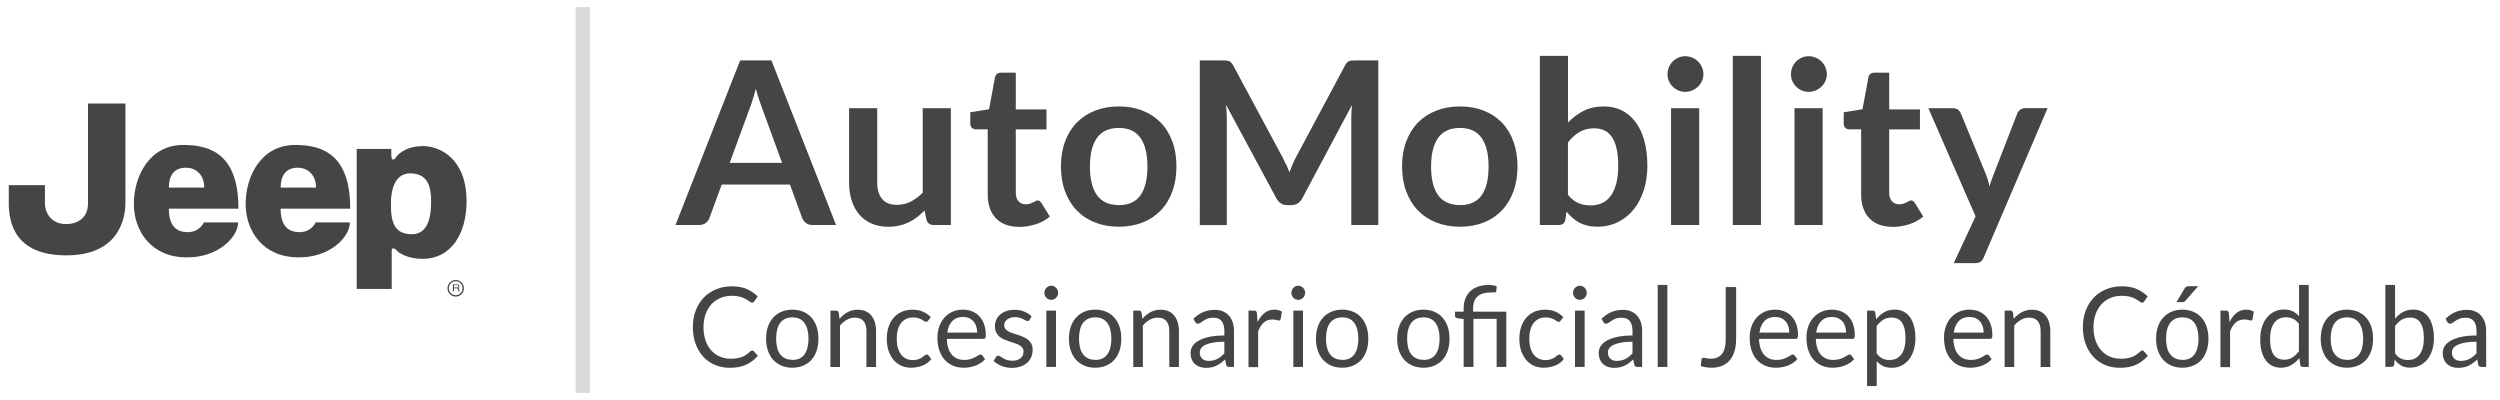 <?xml version="1.0" encoding="UTF-8"?>
<svg id="Capa_1" data-name="Capa 1" xmlns="http://www.w3.org/2000/svg" viewBox="0 0 350 56">
  <defs>
    <style>
      .cls-1 {
        fill: #d9d9d9;
      }

      .cls-2, .cls-3 {
        fill: #454545;
      }

      .cls-3 {
        fill-rule: evenodd;
      }
    </style>
  </defs>
  <rect class="cls-1" x="80.59" y="1" width="2" height="54"/>
  <g>
    <path class="cls-2" d="M117.06,31.5h-3.31c-.37,0-.68-.09-.92-.28-.24-.19-.41-.42-.52-.69l-1.72-4.7h-9.55l-1.72,4.7c-.08,.24-.25,.47-.5,.67-.25,.2-.56,.3-.92,.3h-3.33l9.05-23.04h4.38l9.05,23.04Zm-14.92-8.7h7.35l-2.8-7.67c-.13-.34-.27-.74-.42-1.2s-.31-.96-.45-1.51c-.15,.54-.29,1.05-.44,1.51-.14,.47-.28,.88-.42,1.23l-2.8,7.63Z"/>
    <path class="cls-2" d="M122.81,15.15v10.39c0,1,.23,1.77,.69,2.32,.46,.55,1.16,.82,2.08,.82,.68,0,1.32-.15,1.91-.45,.59-.3,1.16-.72,1.69-1.25V15.15h3.94V31.5h-2.41c-.51,0-.84-.24-1-.72l-.27-1.31c-.34,.34-.69,.65-1.05,.93-.36,.28-.75,.52-1.16,.72-.41,.2-.85,.35-1.32,.46-.47,.11-.98,.17-1.52,.17-.89,0-1.68-.15-2.37-.45-.69-.3-1.26-.73-1.73-1.28-.47-.55-.82-1.21-1.06-1.97-.24-.76-.36-1.6-.36-2.51V15.15h3.94Z"/>
    <path class="cls-2" d="M142.7,31.76c-1.41,0-2.5-.4-3.27-1.2-.77-.8-1.15-1.91-1.15-3.32v-9.13h-1.66c-.21,0-.4-.07-.55-.21-.15-.14-.23-.34-.23-.62v-1.56l2.63-.43,.83-4.46c.04-.21,.14-.38,.29-.49,.15-.12,.35-.17,.58-.17h2.04v5.15h4.3v2.8h-4.3v8.86c0,.51,.13,.91,.38,1.19,.25,.29,.59,.43,1.02,.43,.24,0,.45-.03,.61-.09,.16-.06,.31-.12,.43-.18,.12-.06,.23-.12,.33-.18s.19-.09,.29-.09c.12,0,.21,.03,.29,.09,.07,.06,.15,.15,.24,.26l1.18,1.91c-.57,.48-1.23,.84-1.98,1.08-.74,.24-1.51,.37-2.31,.37Z"/>
    <path class="cls-2" d="M156.64,14.9c1.22,0,2.33,.2,3.32,.59,.99,.39,1.84,.95,2.54,1.67,.7,.72,1.24,1.6,1.63,2.65s.57,2.21,.57,3.49-.19,2.46-.57,3.5c-.38,1.04-.92,1.93-1.63,2.66-.7,.73-1.55,1.3-2.54,1.69-.99,.39-2.1,.59-3.32,.59s-2.33-.2-3.33-.59-1.85-.96-2.56-1.69c-.71-.73-1.25-1.62-1.64-2.66-.39-1.04-.58-2.21-.58-3.5s.19-2.45,.58-3.49c.39-1.04,.93-1.92,1.64-2.65,.71-.72,1.56-1.28,2.56-1.67,1-.39,2.11-.59,3.33-.59Zm0,13.82c1.36,0,2.37-.46,3.02-1.37,.65-.91,.98-2.25,.98-4.02s-.33-3.11-.98-4.03-1.66-1.39-3.02-1.39-2.4,.46-3.06,1.39-.99,2.27-.99,4.02,.33,3.09,.99,4.01,1.68,1.38,3.06,1.38Z"/>
    <path class="cls-2" d="M180.07,23c.15,.37,.31,.74,.45,1.11,.15-.38,.3-.76,.46-1.13,.16-.37,.33-.73,.51-1.07l6.82-12.76c.08-.16,.17-.29,.26-.38s.19-.16,.3-.21c.11-.04,.24-.07,.37-.08,.14-.01,.3-.02,.49-.02h3.23V31.5h-3.78v-14.88c0-.28,0-.58,.02-.91,.02-.33,.04-.66,.07-1l-6.96,13.07c-.16,.3-.37,.53-.62,.69-.25,.16-.55,.25-.89,.25h-.59c-.34,0-.64-.08-.89-.25-.25-.17-.46-.4-.62-.69l-7.06-13.11c.04,.35,.07,.69,.09,1.03s.02,.65,.02,.93v14.88h-3.78V8.46h3.23c.19,0,.36,0,.49,.02,.14,0,.26,.04,.37,.08,.11,.04,.22,.11,.31,.21,.1,.1,.19,.22,.27,.38l6.88,12.8c.18,.34,.35,.69,.5,1.06Z"/>
    <path class="cls-2" d="M204.4,14.9c1.22,0,2.33,.2,3.32,.59,.99,.39,1.84,.95,2.54,1.67,.7,.72,1.24,1.6,1.62,2.65s.57,2.21,.57,3.49-.19,2.46-.57,3.5c-.38,1.04-.92,1.93-1.62,2.66-.7,.73-1.55,1.3-2.54,1.69s-2.1,.59-3.32,.59-2.33-.2-3.33-.59c-1-.39-1.85-.96-2.56-1.69-.71-.73-1.25-1.62-1.64-2.66-.39-1.04-.58-2.21-.58-3.5s.19-2.45,.58-3.49,.93-1.92,1.64-2.65c.71-.72,1.56-1.28,2.56-1.67,1-.39,2.11-.59,3.33-.59Zm0,13.82c1.36,0,2.37-.46,3.02-1.37,.65-.91,.98-2.25,.98-4.02s-.33-3.11-.98-4.03-1.66-1.39-3.02-1.39-2.4,.46-3.06,1.39c-.66,.93-.99,2.27-.99,4.02s.33,3.09,.99,4.01c.66,.92,1.68,1.38,3.06,1.38Z"/>
    <path class="cls-2" d="M215.58,31.5V7.82h3.94v9.34c.65-.69,1.38-1.24,2.2-1.65s1.77-.61,2.87-.61c.89,0,1.71,.18,2.45,.55,.74,.37,1.38,.9,1.91,1.6,.54,.7,.95,1.57,1.24,2.6,.29,1.03,.44,2.21,.44,3.55,0,1.22-.16,2.35-.49,3.39-.33,1.04-.8,1.94-1.41,2.71-.61,.76-1.35,1.36-2.21,1.79-.87,.43-1.83,.65-2.91,.65-.5,0-.96-.05-1.37-.15-.41-.1-.79-.24-1.13-.42-.34-.18-.66-.4-.95-.66-.29-.26-.57-.55-.84-.87l-.17,1.1c-.06,.28-.17,.47-.33,.59-.15,.12-.36,.17-.63,.17h-2.6Zm7.65-13.54c-.82,0-1.52,.17-2.1,.52-.58,.34-1.12,.83-1.62,1.46v7.33c.45,.55,.93,.94,1.46,1.16,.53,.22,1.1,.33,1.71,.33s1.13-.11,1.61-.33c.48-.22,.88-.56,1.22-1.02,.33-.46,.59-1.03,.77-1.73,.18-.7,.27-1.52,.27-2.46s-.08-1.77-.23-2.43c-.15-.66-.38-1.2-.66-1.62-.29-.41-.63-.72-1.04-.91s-.87-.29-1.39-.29Z"/>
    <path class="cls-2" d="M238.48,10.39c0,.34-.07,.66-.21,.96-.14,.3-.32,.56-.55,.78-.23,.22-.5,.4-.8,.53-.31,.13-.64,.2-.99,.2s-.66-.07-.96-.2-.57-.31-.79-.53-.4-.48-.53-.78c-.13-.3-.2-.62-.2-.96s.07-.68,.2-.99c.13-.31,.31-.57,.53-.8,.22-.22,.49-.4,.79-.53,.3-.13,.62-.2,.96-.2s.68,.07,.99,.2c.31,.13,.58,.31,.8,.53,.23,.22,.41,.49,.55,.8,.14,.31,.21,.64,.21,.99Zm-.59,4.76V31.5h-3.94V15.15h3.94Z"/>
    <path class="cls-2" d="M246.53,7.82V31.5h-3.94V7.82h3.94Z"/>
    <path class="cls-2" d="M255.76,10.39c0,.34-.07,.66-.21,.96-.14,.3-.32,.56-.55,.78-.23,.22-.5,.4-.8,.53-.31,.13-.64,.2-.99,.2s-.66-.07-.96-.2-.57-.31-.79-.53-.4-.48-.53-.78c-.13-.3-.2-.62-.2-.96s.07-.68,.2-.99c.13-.31,.31-.57,.53-.8,.22-.22,.49-.4,.79-.53,.3-.13,.62-.2,.96-.2s.68,.07,.99,.2c.31,.13,.58,.31,.8,.53,.23,.22,.41,.49,.55,.8,.14,.31,.21,.64,.21,.99Zm-.59,4.76V31.5h-3.94V15.15h3.94Z"/>
    <path class="cls-2" d="M264.98,31.76c-1.41,0-2.5-.4-3.27-1.2-.76-.8-1.15-1.91-1.15-3.32v-9.13h-1.66c-.21,0-.4-.07-.55-.21-.15-.14-.23-.34-.23-.62v-1.56l2.63-.43,.83-4.46c.04-.21,.14-.38,.29-.49,.15-.12,.35-.17,.58-.17h2.04v5.15h4.3v2.8h-4.3v8.86c0,.51,.13,.91,.38,1.19,.25,.29,.59,.43,1.02,.43,.24,0,.45-.03,.61-.09,.17-.06,.31-.12,.43-.18,.12-.06,.23-.12,.33-.18,.1-.06,.19-.09,.29-.09,.12,0,.21,.03,.29,.09s.15,.15,.24,.26l1.18,1.91c-.57,.48-1.23,.84-1.98,1.08-.74,.24-1.51,.37-2.31,.37Z"/>
    <path class="cls-2" d="M277.75,36c-.12,.28-.27,.49-.45,.63-.19,.14-.47,.21-.85,.21h-2.93l3.06-6.55-6.61-15.14h3.44c.32,0,.56,.08,.73,.22s.3,.32,.38,.51l3.49,8.48c.12,.28,.22,.56,.3,.86,.08,.3,.16,.59,.22,.89,.08-.31,.18-.61,.28-.89,.1-.29,.21-.58,.33-.88l3.28-8.46c.08-.21,.23-.39,.42-.53,.2-.14,.42-.21,.66-.21h3.16l-8.91,20.84Z"/>
  </g>
  <g>
    <path class="cls-2" d="M105.3,49.06c.08,0,.15,.03,.22,.1l.58,.65c-.45,.53-.99,.94-1.62,1.24-.64,.3-1.4,.44-2.3,.44-.78,0-1.5-.14-2.13-.42-.64-.28-1.18-.67-1.63-1.17-.45-.5-.8-1.1-1.05-1.8-.25-.7-.37-1.47-.37-2.31s.13-1.61,.4-2.31,.64-1.3,1.12-1.81c.48-.5,1.06-.89,1.73-1.17s1.41-.42,2.22-.42,1.49,.13,2.07,.38c.58,.25,1.09,.6,1.54,1.04l-.48,.69c-.04,.05-.08,.09-.12,.13-.05,.03-.11,.05-.2,.05-.07,0-.14-.03-.21-.07-.07-.05-.16-.11-.26-.18-.1-.07-.22-.15-.36-.23s-.3-.16-.49-.23c-.19-.07-.4-.13-.65-.18-.25-.05-.53-.07-.86-.07-.58,0-1.11,.1-1.6,.31-.48,.21-.9,.5-1.25,.88s-.62,.84-.82,1.39c-.19,.55-.29,1.16-.29,1.83s.1,1.32,.29,1.86c.19,.54,.46,1.01,.8,1.38,.34,.38,.73,.66,1.2,.86s.96,.3,1.49,.3c.32,0,.61-.02,.87-.06,.26-.04,.5-.1,.72-.18,.22-.08,.42-.19,.61-.32,.19-.13,.38-.28,.57-.46,.09-.08,.17-.12,.25-.12Z"/>
    <path class="cls-2" d="M110.93,43.35c.56,0,1.07,.1,1.52,.29s.84,.46,1.15,.82c.32,.35,.56,.78,.73,1.28s.25,1.06,.25,1.68-.08,1.18-.25,1.68c-.17,.5-.41,.92-.73,1.28-.32,.35-.7,.62-1.15,.81-.45,.19-.96,.29-1.52,.29s-1.07-.09-1.52-.29c-.45-.19-.84-.46-1.16-.81-.32-.35-.56-.78-.74-1.28-.17-.5-.26-1.06-.26-1.68s.09-1.18,.26-1.68c.17-.5,.42-.93,.74-1.28,.32-.35,.7-.63,1.16-.82,.45-.19,.96-.29,1.52-.29Zm0,7.04c.76,0,1.33-.26,1.7-.78s.56-1.25,.56-2.19-.19-1.67-.56-2.2c-.37-.52-.94-.79-1.7-.79-.38,0-.72,.07-1,.2-.28,.14-.52,.33-.71,.58-.19,.25-.33,.57-.42,.94-.09,.37-.14,.79-.14,1.26s.05,.89,.14,1.25c.09,.37,.24,.68,.42,.93,.19,.25,.43,.45,.71,.58,.28,.14,.62,.2,1,.2Z"/>
    <path class="cls-2" d="M116.26,51.37v-7.89h.8c.19,0,.31,.1,.36,.29l.11,.86c.33-.38,.71-.69,1.12-.92,.41-.23,.89-.35,1.43-.35,.42,0,.79,.07,1.11,.21,.32,.14,.59,.35,.8,.61,.21,.26,.38,.58,.49,.95,.11,.37,.17,.78,.17,1.22v5.03h-1.35v-5.03c0-.6-.13-1.06-.4-1.39-.27-.33-.67-.49-1.22-.49-.4,0-.77,.1-1.12,.3-.35,.2-.67,.46-.96,.8v5.81h-1.35Z"/>
    <path class="cls-2" d="M129.94,44.88c-.04,.06-.08,.1-.12,.13s-.1,.05-.17,.05-.16-.03-.25-.1c-.09-.06-.2-.14-.34-.21s-.3-.15-.5-.21c-.19-.06-.43-.1-.72-.1-.37,0-.71,.07-.99,.21s-.53,.34-.72,.6c-.2,.26-.34,.57-.44,.94-.1,.37-.15,.78-.15,1.24s.05,.9,.16,1.27c.11,.37,.26,.68,.45,.93s.43,.44,.7,.58c.28,.13,.59,.2,.93,.2s.6-.04,.81-.12c.21-.08,.39-.17,.53-.27,.14-.1,.26-.19,.35-.27,.09-.08,.18-.12,.27-.12,.12,0,.2,.04,.26,.13l.38,.51c-.33,.42-.75,.73-1.25,.92-.5,.19-1.03,.29-1.59,.29-.48,0-.93-.09-1.34-.27-.41-.18-.77-.45-1.07-.79-.3-.35-.54-.77-.72-1.27-.17-.5-.26-1.08-.26-1.72,0-.59,.08-1.13,.24-1.63,.16-.5,.39-.93,.7-1.29,.31-.36,.68-.64,1.13-.85,.45-.2,.97-.3,1.55-.3,.54,0,1.01,.09,1.43,.27,.42,.18,.78,.43,1.1,.76l-.36,.5Z"/>
    <path class="cls-2" d="M134.83,43.35c.46,0,.89,.08,1.27,.24s.73,.39,1.01,.69c.28,.3,.5,.67,.66,1.11,.16,.44,.24,.94,.24,1.5,0,.22-.02,.36-.07,.44-.05,.07-.13,.11-.26,.11h-5.12c.01,.5,.08,.93,.2,1.3,.12,.37,.29,.68,.5,.92s.47,.43,.76,.55,.62,.18,.99,.18c.34,0,.63-.04,.88-.12,.25-.08,.46-.17,.63-.26,.18-.09,.33-.18,.44-.26,.12-.08,.22-.12,.31-.12,.11,0,.2,.04,.26,.13l.38,.51c-.17,.21-.37,.39-.6,.54s-.48,.28-.75,.38-.54,.17-.82,.22c-.28,.05-.56,.07-.84,.07-.53,0-1.02-.09-1.47-.28-.45-.18-.83-.45-1.16-.81s-.58-.8-.76-1.32c-.18-.53-.27-1.13-.27-1.81,0-.55,.08-1.07,.25-1.54,.16-.48,.4-.89,.71-1.24s.69-.63,1.13-.83,.95-.3,1.5-.3Zm.03,1.02c-.65,0-1.17,.19-1.54,.58-.37,.39-.61,.92-.7,1.61h4.18c0-.32-.04-.62-.13-.88s-.21-.5-.38-.69c-.17-.19-.37-.34-.61-.45-.24-.11-.51-.16-.82-.16Z"/>
    <path class="cls-2" d="M144.14,44.78c-.06,.11-.15,.17-.28,.17-.08,0-.16-.03-.26-.08-.1-.06-.21-.12-.35-.19-.14-.07-.31-.13-.5-.19s-.42-.09-.68-.09c-.23,0-.43,.03-.61,.09s-.34,.14-.47,.25c-.13,.1-.23,.22-.3,.36s-.1,.29-.1,.45c0,.2,.06,.37,.17,.51,.11,.14,.26,.25,.45,.35,.19,.1,.4,.19,.64,.26,.24,.08,.48,.16,.73,.24,.25,.08,.49,.18,.73,.28,.24,.1,.45,.23,.64,.39,.19,.16,.34,.35,.45,.57,.11,.23,.17,.5,.17,.81,0,.36-.06,.7-.19,1.01s-.31,.58-.56,.8c-.25,.23-.55,.4-.91,.53s-.77,.2-1.24,.2c-.54,0-1.02-.09-1.46-.27-.44-.18-.8-.41-1.11-.69l.32-.53c.04-.07,.09-.12,.14-.16,.06-.04,.13-.05,.22-.05s.19,.04,.29,.11c.1,.07,.22,.15,.37,.24,.14,.09,.32,.17,.52,.24,.21,.07,.46,.11,.77,.11,.26,0,.49-.03,.69-.1s.36-.17,.49-.28c.13-.12,.23-.26,.29-.41,.06-.16,.09-.32,.09-.5,0-.22-.06-.4-.17-.54-.11-.14-.26-.27-.45-.37-.19-.1-.4-.19-.64-.26-.24-.08-.49-.16-.74-.24s-.5-.18-.74-.28c-.24-.11-.45-.24-.64-.4s-.34-.36-.45-.6-.17-.52-.17-.86c0-.3,.06-.59,.18-.87,.12-.28,.3-.52,.53-.73,.23-.21,.52-.38,.86-.5,.34-.12,.73-.19,1.16-.19,.51,0,.96,.08,1.36,.25,.4,.16,.75,.39,1.04,.67l-.3,.51Z"/>
    <path class="cls-2" d="M148.14,41c0,.13-.03,.26-.08,.38-.05,.12-.12,.22-.21,.31-.09,.09-.19,.16-.31,.21-.12,.05-.24,.08-.37,.08s-.25-.03-.37-.08c-.11-.05-.21-.12-.3-.21-.09-.09-.16-.2-.21-.31-.05-.12-.08-.24-.08-.38s.02-.26,.08-.39,.12-.23,.21-.32c.09-.09,.19-.16,.3-.21,.11-.05,.24-.08,.37-.08s.26,.03,.37,.08c.12,.05,.22,.12,.31,.21,.09,.09,.16,.2,.21,.32s.08,.25,.08,.39Zm-.3,2.48v7.89h-1.35v-7.89h1.35Z"/>
    <path class="cls-2" d="M153.33,43.35c.56,0,1.07,.1,1.52,.29s.84,.46,1.15,.82c.32,.35,.56,.78,.73,1.28s.25,1.06,.25,1.68-.08,1.18-.25,1.68c-.17,.5-.41,.92-.73,1.28-.32,.35-.7,.62-1.15,.81-.45,.19-.96,.29-1.52,.29s-1.07-.09-1.52-.29c-.45-.19-.84-.46-1.16-.81-.32-.35-.56-.78-.74-1.28-.17-.5-.26-1.06-.26-1.68s.09-1.18,.26-1.68c.17-.5,.42-.93,.74-1.28,.32-.35,.7-.63,1.16-.82,.45-.19,.96-.29,1.52-.29Zm0,7.04c.76,0,1.33-.26,1.7-.78s.56-1.25,.56-2.19-.19-1.67-.56-2.2c-.37-.52-.94-.79-1.7-.79-.38,0-.72,.07-1,.2-.28,.14-.52,.33-.71,.58-.19,.25-.33,.57-.42,.94-.09,.37-.14,.79-.14,1.26s.05,.89,.14,1.25c.09,.37,.24,.68,.42,.93,.19,.25,.43,.45,.71,.58,.28,.14,.62,.2,1,.2Z"/>
    <path class="cls-2" d="M158.66,51.37v-7.89h.8c.19,0,.31,.1,.36,.29l.11,.86c.33-.38,.71-.69,1.12-.92,.41-.23,.89-.35,1.43-.35,.42,0,.79,.07,1.11,.21,.32,.14,.59,.35,.8,.61,.21,.26,.38,.58,.49,.95,.11,.37,.17,.78,.17,1.22v5.03h-1.35v-5.03c0-.6-.13-1.06-.4-1.39-.27-.33-.67-.49-1.22-.49-.4,0-.77,.1-1.12,.3-.35,.2-.67,.46-.96,.8v5.81h-1.35Z"/>
    <path class="cls-2" d="M172.74,51.37h-.6c-.13,0-.24-.02-.32-.06-.08-.04-.13-.13-.16-.26l-.15-.73c-.2,.19-.4,.35-.59,.5-.19,.15-.4,.27-.61,.37-.21,.1-.44,.18-.68,.23s-.51,.08-.8,.08-.58-.04-.84-.13c-.26-.09-.49-.22-.68-.39s-.35-.39-.46-.65c-.11-.26-.17-.58-.17-.93,0-.31,.08-.61,.25-.9s.44-.55,.81-.77c.37-.22,.86-.41,1.46-.55,.6-.14,1.34-.21,2.21-.21v-.62c0-.62-.13-1.08-.38-1.4-.26-.32-.63-.47-1.13-.47-.33,0-.61,.04-.83,.13-.23,.09-.42,.18-.58,.29-.16,.11-.31,.2-.42,.29-.12,.08-.24,.13-.35,.13-.09,0-.17-.02-.24-.07-.07-.05-.12-.11-.16-.18l-.24-.44c.42-.42,.88-.73,1.37-.94s1.03-.31,1.63-.31c.43,0,.81,.07,1.15,.22s.61,.35,.84,.61c.23,.26,.4,.57,.52,.94,.12,.37,.17,.77,.17,1.21v5.05Zm-3.51-.85c.24,0,.46-.02,.65-.07,.2-.05,.38-.12,.56-.21,.17-.09,.34-.2,.5-.33s.31-.28,.47-.44v-1.63c-.62,0-1.15,.04-1.59,.12-.44,.08-.79,.19-1.06,.32-.27,.13-.47,.29-.6,.46s-.19,.38-.19,.6,.03,.39,.1,.54c.07,.15,.15,.28,.27,.37s.24,.17,.4,.21c.15,.04,.32,.07,.49,.07Z"/>
    <path class="cls-2" d="M174.79,51.37v-7.89h.77c.15,0,.25,.03,.3,.09,.06,.06,.09,.16,.11,.3l.09,1.23c.26-.55,.59-.98,.98-1.29,.39-.31,.84-.46,1.36-.46,.21,0,.4,.02,.58,.07,.17,.05,.33,.12,.48,.21l-.17,1.04c-.04,.13-.11,.2-.24,.2-.07,0-.18-.03-.33-.07-.15-.05-.35-.07-.61-.07-.47,0-.86,.14-1.18,.42-.32,.28-.58,.69-.79,1.22v5.03h-1.35Z"/>
    <path class="cls-2" d="M182.72,41c0,.13-.03,.26-.08,.38-.05,.12-.12,.22-.21,.31-.09,.09-.19,.16-.31,.21-.12,.05-.24,.08-.37,.08s-.25-.03-.37-.08c-.11-.05-.21-.12-.3-.21-.09-.09-.16-.2-.21-.31-.05-.12-.08-.24-.08-.38s.02-.26,.08-.39,.12-.23,.21-.32c.09-.09,.19-.16,.3-.21,.11-.05,.24-.08,.37-.08s.26,.03,.37,.08c.12,.05,.22,.12,.31,.21,.09,.09,.16,.2,.21,.32s.08,.25,.08,.39Zm-.3,2.48v7.89h-1.35v-7.89h1.35Z"/>
    <path class="cls-2" d="M187.91,43.35c.56,0,1.07,.1,1.52,.29s.84,.46,1.15,.82c.32,.35,.56,.78,.73,1.28s.25,1.06,.25,1.68-.08,1.18-.25,1.68c-.17,.5-.41,.92-.73,1.28-.32,.35-.7,.62-1.15,.81-.45,.19-.96,.29-1.52,.29s-1.07-.09-1.52-.29c-.45-.19-.84-.46-1.16-.81-.32-.35-.56-.78-.74-1.28-.17-.5-.26-1.06-.26-1.68s.09-1.18,.26-1.68c.17-.5,.42-.93,.74-1.28,.32-.35,.7-.63,1.16-.82,.45-.19,.96-.29,1.52-.29Zm0,7.04c.76,0,1.33-.26,1.7-.78s.56-1.25,.56-2.19-.19-1.67-.56-2.2c-.37-.52-.94-.79-1.7-.79-.38,0-.72,.07-1,.2-.28,.14-.52,.33-.71,.58-.19,.25-.33,.57-.42,.94-.09,.37-.14,.79-.14,1.26s.05,.89,.14,1.25c.09,.37,.24,.68,.42,.93,.19,.25,.43,.45,.71,.58,.28,.14,.62,.2,1,.2Z"/>
    <path class="cls-2" d="M199.28,43.35c.56,0,1.07,.1,1.52,.29,.45,.19,.84,.46,1.15,.82,.32,.35,.56,.78,.73,1.28s.25,1.06,.25,1.68-.08,1.18-.25,1.68c-.17,.5-.41,.92-.73,1.28s-.7,.62-1.15,.81c-.45,.19-.96,.29-1.52,.29s-1.07-.09-1.52-.29c-.45-.19-.84-.46-1.16-.81-.32-.35-.56-.78-.74-1.28-.17-.5-.26-1.06-.26-1.68s.09-1.18,.26-1.68,.42-.93,.74-1.28c.32-.35,.7-.63,1.16-.82s.96-.29,1.52-.29Zm0,7.04c.76,0,1.33-.26,1.7-.78,.38-.52,.56-1.25,.56-2.19s-.19-1.67-.56-2.2c-.37-.52-.94-.79-1.7-.79-.38,0-.72,.07-1,.2-.28,.14-.52,.33-.71,.58-.19,.25-.33,.57-.43,.94s-.14,.79-.14,1.26,.05,.89,.14,1.25c.09,.37,.24,.68,.43,.93,.19,.25,.43,.45,.71,.58,.28,.14,.62,.2,1,.2Z"/>
    <path class="cls-2" d="M204.91,51.37v-6.71l-.85-.1c-.11-.03-.19-.07-.26-.12s-.1-.13-.1-.24v-.57h1.21v-.44c0-.48,.07-.93,.22-1.33s.37-.75,.66-1.04c.29-.29,.66-.52,1.1-.68s.95-.24,1.53-.24c.19,0,.39,.01,.59,.04,.2,.03,.37,.07,.52,.12l-.05,.72c0,.07-.04,.11-.09,.13-.05,.02-.12,.03-.22,.03h-.38c-.9,0-1.55,.19-1.95,.57-.41,.38-.61,.95-.61,1.72v.4h4.65v7.74h-1.35v-6.73h-3.25v6.73h-1.36Z"/>
    <path class="cls-2" d="M218.5,44.88c-.04,.06-.08,.1-.12,.13-.04,.03-.1,.05-.17,.05s-.16-.03-.25-.1c-.09-.06-.2-.14-.34-.21s-.3-.15-.5-.21c-.2-.06-.43-.1-.72-.1-.37,0-.71,.07-.99,.21s-.53,.34-.72,.6c-.2,.26-.34,.57-.44,.94-.1,.37-.15,.78-.15,1.24s.05,.9,.16,1.27c.11,.37,.25,.68,.45,.93s.43,.44,.7,.58c.28,.13,.59,.2,.93,.2s.6-.04,.81-.12c.21-.08,.39-.17,.53-.27s.26-.19,.35-.27c.09-.08,.18-.12,.27-.12,.12,0,.2,.04,.26,.13l.38,.51c-.33,.42-.75,.73-1.25,.92-.5,.19-1.03,.29-1.59,.29-.48,0-.93-.09-1.34-.27-.41-.18-.77-.45-1.07-.79-.3-.35-.54-.77-.72-1.27-.17-.5-.26-1.08-.26-1.72,0-.59,.08-1.13,.24-1.63,.16-.5,.39-.93,.7-1.29,.31-.36,.68-.64,1.13-.85s.97-.3,1.55-.3c.54,0,1.01,.09,1.43,.27,.41,.18,.78,.43,1.1,.76l-.36,.5Z"/>
    <path class="cls-2" d="M222.15,41c0,.13-.03,.26-.08,.38-.05,.12-.12,.22-.21,.31-.09,.09-.19,.16-.31,.21-.12,.05-.24,.08-.37,.08s-.25-.03-.37-.08c-.11-.05-.22-.12-.3-.21-.09-.09-.16-.2-.21-.31-.05-.12-.08-.24-.08-.38s.03-.26,.08-.39,.12-.23,.21-.32c.09-.09,.19-.16,.3-.21,.11-.05,.24-.08,.37-.08s.25,.03,.37,.08c.12,.05,.22,.12,.31,.21,.09,.09,.16,.2,.21,.32,.05,.12,.08,.25,.08,.39Zm-.3,2.48v7.89h-1.35v-7.89h1.35Z"/>
    <path class="cls-2" d="M229.88,51.37h-.6c-.13,0-.24-.02-.32-.06-.08-.04-.13-.13-.16-.26l-.15-.73c-.2,.19-.4,.35-.59,.5-.19,.15-.39,.27-.61,.37-.21,.1-.44,.18-.68,.23-.24,.05-.51,.08-.8,.08s-.58-.04-.84-.13-.49-.22-.68-.39-.35-.39-.46-.65c-.11-.26-.17-.58-.17-.93,0-.31,.08-.61,.25-.9,.17-.29,.44-.55,.81-.77,.37-.22,.86-.41,1.46-.55,.6-.14,1.34-.21,2.21-.21v-.62c0-.62-.13-1.08-.38-1.4-.26-.32-.63-.47-1.13-.47-.33,0-.61,.04-.83,.13-.23,.09-.42,.18-.58,.29-.16,.11-.31,.2-.42,.29-.12,.08-.24,.13-.35,.13-.09,0-.17-.02-.24-.07-.07-.05-.12-.11-.16-.18l-.24-.44c.42-.42,.88-.73,1.37-.94,.49-.21,1.03-.31,1.63-.31,.43,0,.81,.07,1.15,.22s.62,.35,.84,.61,.4,.57,.52,.94,.17,.77,.17,1.21v5.05Zm-3.51-.85c.24,0,.46-.02,.65-.07,.2-.05,.38-.12,.56-.21s.34-.2,.5-.33,.32-.28,.47-.44v-1.63c-.62,0-1.15,.04-1.59,.12-.44,.08-.79,.19-1.06,.32-.27,.13-.47,.29-.6,.46s-.19,.38-.19,.6,.03,.39,.1,.54c.07,.15,.15,.28,.27,.37s.24,.17,.39,.21c.15,.04,.32,.07,.49,.07Z"/>
    <path class="cls-2" d="M233.43,39.89v11.48h-1.35v-11.48h1.35Z"/>
    <path class="cls-2" d="M243.05,47.51c0,.62-.07,1.18-.22,1.67-.15,.49-.37,.91-.66,1.25-.29,.34-.65,.6-1.07,.78-.42,.18-.91,.27-1.46,.27-.49,0-1-.07-1.53-.22,.01-.15,.02-.3,.04-.45,.02-.15,.03-.29,.05-.44,0-.09,.04-.16,.09-.21,.05-.05,.13-.08,.24-.08,.09,0,.21,.02,.36,.07,.15,.05,.35,.07,.61,.07,.33,0,.63-.05,.89-.16,.26-.1,.48-.27,.66-.48s.32-.5,.41-.84c.09-.34,.14-.74,.14-1.21v-7.34h1.46v7.31Z"/>
    <path class="cls-2" d="M248.53,43.35c.46,0,.89,.08,1.28,.24s.73,.39,1.01,.69c.28,.3,.5,.67,.66,1.11,.16,.44,.24,.94,.24,1.5,0,.22-.02,.36-.07,.44-.05,.07-.13,.11-.26,.11h-5.12c0,.5,.08,.93,.2,1.3,.12,.37,.29,.68,.5,.92s.47,.43,.76,.55c.29,.12,.62,.18,.99,.18,.34,0,.63-.04,.88-.12,.25-.08,.46-.17,.63-.26,.18-.09,.33-.18,.44-.26,.12-.08,.22-.12,.31-.12,.11,0,.2,.04,.26,.13l.38,.51c-.17,.21-.37,.39-.6,.54-.23,.15-.48,.28-.75,.38s-.54,.17-.82,.22c-.28,.05-.56,.07-.84,.07-.53,0-1.02-.09-1.47-.28-.45-.18-.83-.45-1.16-.81s-.58-.8-.76-1.32c-.18-.53-.27-1.13-.27-1.81,0-.55,.08-1.07,.25-1.54,.16-.48,.4-.89,.71-1.24s.69-.63,1.13-.83,.95-.3,1.5-.3Zm.03,1.02c-.65,0-1.17,.19-1.54,.58-.38,.39-.61,.92-.7,1.61h4.18c0-.32-.04-.62-.13-.88s-.21-.5-.38-.69c-.17-.19-.37-.34-.61-.45-.24-.11-.52-.16-.82-.16Z"/>
    <path class="cls-2" d="M256.48,43.35c.46,0,.89,.08,1.28,.24s.73,.39,1.01,.69c.28,.3,.5,.67,.66,1.11,.16,.44,.24,.94,.24,1.5,0,.22-.02,.36-.07,.44-.05,.07-.13,.11-.26,.11h-5.12c0,.5,.08,.93,.2,1.3,.12,.37,.29,.68,.5,.92s.47,.43,.76,.55c.29,.12,.62,.18,.99,.18,.34,0,.63-.04,.88-.12,.25-.08,.46-.17,.63-.26,.18-.09,.33-.18,.44-.26,.12-.08,.22-.12,.31-.12,.11,0,.2,.04,.26,.13l.38,.51c-.17,.21-.37,.39-.6,.54-.23,.15-.48,.28-.75,.38s-.54,.17-.82,.22c-.28,.05-.56,.07-.84,.07-.53,0-1.02-.09-1.47-.28-.45-.18-.83-.45-1.16-.81s-.58-.8-.76-1.32c-.18-.53-.27-1.13-.27-1.81,0-.55,.08-1.07,.25-1.54,.16-.48,.4-.89,.71-1.24s.69-.63,1.13-.83,.95-.3,1.5-.3Zm.03,1.02c-.65,0-1.17,.19-1.54,.58-.38,.39-.61,.92-.7,1.61h4.18c0-.32-.04-.62-.13-.88s-.21-.5-.38-.69c-.17-.19-.37-.34-.61-.45-.24-.11-.52-.16-.82-.16Z"/>
    <path class="cls-2" d="M261.39,54.04v-10.56h.8c.19,0,.31,.1,.36,.29l.11,.93c.33-.41,.71-.74,1.13-.99,.42-.25,.91-.37,1.46-.37,.44,0,.84,.09,1.2,.26s.67,.43,.92,.77,.45,.76,.58,1.27c.14,.5,.21,1.08,.21,1.74,0,.58-.08,1.12-.23,1.62s-.37,.93-.65,1.3c-.28,.37-.63,.65-1.04,.87-.41,.21-.88,.32-1.39,.32-.48,0-.88-.08-1.22-.24-.34-.16-.63-.39-.89-.69v3.49h-1.35Zm3.42-9.58c-.44,0-.83,.1-1.16,.31-.33,.21-.64,.5-.92,.88v3.82c.25,.34,.52,.58,.82,.72,.3,.14,.63,.21,.99,.21,.71,0,1.26-.26,1.65-.79,.38-.52,.58-1.27,.58-2.24,0-.51-.04-.96-.13-1.32-.09-.37-.22-.67-.38-.91s-.37-.41-.62-.52c-.24-.11-.52-.16-.83-.16Z"/>
    <path class="cls-2" d="M275.74,43.35c.46,0,.89,.08,1.28,.24s.73,.39,1.01,.69c.28,.3,.5,.67,.66,1.11,.16,.44,.24,.94,.24,1.5,0,.22-.02,.36-.07,.44-.05,.07-.13,.11-.26,.11h-5.12c0,.5,.08,.93,.2,1.3,.12,.37,.29,.68,.5,.92s.47,.43,.76,.55c.29,.12,.62,.18,.99,.18,.34,0,.63-.04,.88-.12,.25-.08,.46-.17,.63-.26,.18-.09,.33-.18,.44-.26,.12-.08,.22-.12,.31-.12,.11,0,.2,.04,.26,.13l.38,.51c-.17,.21-.37,.39-.6,.54-.23,.15-.48,.28-.75,.38s-.54,.17-.82,.22c-.28,.05-.56,.07-.84,.07-.53,0-1.02-.09-1.47-.28-.45-.18-.83-.45-1.16-.81s-.58-.8-.76-1.32c-.18-.53-.27-1.13-.27-1.81,0-.55,.08-1.07,.25-1.54,.16-.48,.4-.89,.71-1.24s.69-.63,1.13-.83,.95-.3,1.5-.3Zm.03,1.02c-.65,0-1.17,.19-1.54,.58-.38,.39-.61,.92-.7,1.61h4.18c0-.32-.04-.62-.13-.88s-.21-.5-.38-.69c-.17-.19-.37-.34-.61-.45-.24-.11-.52-.16-.82-.16Z"/>
    <path class="cls-2" d="M280.65,51.37v-7.89h.8c.19,0,.31,.1,.36,.29l.11,.86c.33-.38,.71-.69,1.12-.92,.41-.23,.89-.35,1.43-.35,.42,0,.79,.07,1.11,.21,.32,.14,.59,.35,.8,.61,.21,.26,.38,.58,.49,.95,.11,.37,.17,.78,.17,1.22v5.03h-1.35v-5.03c0-.6-.13-1.06-.4-1.39-.27-.33-.67-.49-1.22-.49-.4,0-.77,.1-1.12,.3s-.67,.46-.96,.8v5.81h-1.35Z"/>
    <path class="cls-2" d="M299.9,49.06c.08,0,.15,.03,.22,.1l.58,.65c-.45,.53-.99,.94-1.62,1.24s-1.4,.44-2.3,.44c-.78,0-1.5-.14-2.13-.42-.64-.28-1.18-.67-1.63-1.17s-.8-1.1-1.05-1.8-.37-1.47-.37-2.31,.13-1.61,.4-2.31c.27-.7,.64-1.3,1.12-1.81s1.06-.89,1.73-1.17,1.41-.42,2.22-.42,1.49,.13,2.07,.38c.58,.25,1.09,.6,1.54,1.04l-.48,.69c-.04,.05-.08,.09-.12,.13-.05,.03-.11,.05-.2,.05-.07,0-.14-.03-.21-.07-.07-.05-.16-.11-.26-.18-.1-.07-.22-.15-.36-.23s-.3-.16-.49-.23c-.19-.07-.4-.13-.65-.18-.25-.05-.53-.07-.86-.07-.58,0-1.12,.1-1.6,.31-.48,.21-.9,.5-1.25,.88-.35,.38-.62,.84-.82,1.39-.2,.55-.29,1.16-.29,1.83s.1,1.32,.29,1.86c.19,.54,.46,1.01,.8,1.38,.34,.38,.73,.66,1.2,.86,.46,.2,.96,.3,1.49,.3,.32,0,.62-.02,.87-.06,.26-.04,.5-.1,.72-.18,.22-.08,.43-.19,.62-.32s.38-.28,.57-.46c.09-.08,.17-.12,.25-.12Z"/>
    <path class="cls-2" d="M305.53,43.35c.56,0,1.07,.1,1.52,.29,.45,.19,.84,.46,1.15,.82,.32,.35,.56,.78,.73,1.28s.25,1.06,.25,1.68-.08,1.18-.25,1.68c-.17,.5-.41,.92-.73,1.28s-.7,.62-1.15,.81c-.45,.19-.96,.29-1.52,.29s-1.07-.09-1.52-.29c-.45-.19-.84-.46-1.16-.81-.32-.35-.56-.78-.74-1.28-.17-.5-.26-1.06-.26-1.68s.09-1.18,.26-1.68,.42-.93,.74-1.28c.32-.35,.7-.63,1.16-.82s.96-.29,1.52-.29Zm0,7.04c.76,0,1.33-.26,1.7-.78,.38-.52,.56-1.25,.56-2.19s-.19-1.67-.56-2.2c-.37-.52-.94-.79-1.7-.79-.38,0-.72,.07-1,.2-.28,.14-.52,.33-.71,.58-.19,.25-.33,.57-.43,.94s-.14,.79-.14,1.26,.05,.89,.14,1.25c.09,.37,.24,.68,.43,.93,.19,.25,.43,.45,.71,.58,.28,.14,.62,.2,1,.2Zm2.22-10.32l-1.77,2.01c-.07,.08-.14,.13-.21,.17s-.16,.05-.26,.05h-.8l1.12-1.89c.07-.12,.15-.21,.23-.26,.08-.05,.21-.08,.37-.08h1.32Z"/>
    <path class="cls-2" d="M310.86,51.37v-7.89h.77c.15,0,.25,.03,.3,.09,.06,.06,.09,.16,.11,.3l.09,1.23c.26-.55,.59-.98,.98-1.29,.39-.31,.84-.46,1.36-.46,.21,0,.4,.02,.58,.07,.17,.05,.33,.12,.48,.21l-.17,1.04c-.04,.13-.11,.2-.24,.2-.07,0-.18-.03-.33-.07-.15-.05-.35-.07-.61-.07-.47,0-.86,.14-1.18,.42s-.58,.69-.79,1.22v5.03h-1.35Z"/>
    <path class="cls-2" d="M322.39,51.37c-.19,0-.31-.1-.36-.29l-.12-.96c-.33,.41-.71,.74-1.13,.99-.42,.25-.91,.37-1.45,.37-.44,0-.84-.09-1.2-.26-.36-.17-.67-.43-.92-.77-.25-.34-.45-.76-.58-1.26-.14-.5-.2-1.08-.2-1.74,0-.58,.08-1.12,.23-1.62,.15-.5,.37-.94,.66-1.31,.29-.37,.63-.66,1.04-.87,.41-.21,.88-.32,1.4-.32,.47,0,.87,.08,1.21,.25,.33,.16,.63,.39,.9,.69v-4.38h1.35v11.48h-.8Zm-2.62-1.01c.44,0,.83-.1,1.16-.31s.64-.5,.92-.88v-3.82c-.25-.34-.52-.58-.82-.72s-.62-.21-.98-.21c-.72,0-1.27,.26-1.66,.79-.38,.52-.58,1.27-.58,2.24,0,.51,.04,.95,.13,1.32s.21,.67,.38,.9,.37,.41,.62,.52c.24,.11,.52,.16,.83,.16Z"/>
    <path class="cls-2" d="M328.58,43.35c.56,0,1.07,.1,1.52,.29,.45,.19,.84,.46,1.15,.82,.32,.35,.56,.78,.73,1.28s.25,1.06,.25,1.68-.08,1.18-.25,1.68c-.17,.5-.41,.92-.73,1.28s-.7,.62-1.15,.81c-.45,.19-.96,.29-1.52,.29s-1.07-.09-1.52-.29c-.45-.19-.84-.46-1.16-.81-.32-.35-.56-.78-.74-1.28-.17-.5-.26-1.06-.26-1.68s.09-1.18,.26-1.68,.42-.93,.74-1.28c.32-.35,.7-.63,1.16-.82s.96-.29,1.52-.29Zm0,7.04c.76,0,1.33-.26,1.7-.78,.38-.52,.56-1.25,.56-2.19s-.19-1.67-.56-2.2c-.37-.52-.94-.79-1.7-.79-.38,0-.72,.07-1,.2-.28,.14-.52,.33-.71,.58-.19,.25-.33,.57-.43,.94s-.14,.79-.14,1.26,.05,.89,.14,1.25c.09,.37,.24,.68,.43,.93,.19,.25,.43,.45,.71,.58,.28,.14,.62,.2,1,.2Z"/>
    <path class="cls-2" d="M333.95,51.37v-11.48h1.36v4.72c.32-.38,.68-.68,1.1-.92,.41-.23,.88-.35,1.42-.35,.45,0,.85,.09,1.21,.26,.36,.17,.67,.43,.92,.77s.45,.76,.58,1.26c.14,.5,.21,1.08,.21,1.73,0,.58-.08,1.12-.23,1.62-.15,.5-.37,.93-.66,1.3s-.63,.65-1.05,.87c-.41,.21-.88,.32-1.39,.32s-.92-.1-1.26-.3c-.35-.2-.65-.47-.91-.83l-.07,.72c-.04,.2-.16,.3-.35,.3h-.87Zm3.43-6.91c-.44,0-.83,.1-1.16,.31s-.64,.5-.91,.88v3.82c.24,.34,.51,.58,.81,.72,.3,.14,.63,.21,.99,.21,.72,0,1.27-.26,1.65-.79s.58-1.27,.58-2.24c0-.51-.04-.96-.13-1.32-.09-.37-.22-.67-.38-.91s-.37-.41-.62-.52c-.24-.11-.52-.16-.83-.16Z"/>
    <path class="cls-2" d="M348.04,51.37h-.6c-.13,0-.24-.02-.32-.06-.08-.04-.13-.13-.16-.26l-.15-.73c-.2,.19-.4,.35-.59,.5-.19,.15-.39,.27-.61,.37-.21,.1-.44,.18-.68,.23-.24,.05-.51,.08-.8,.08s-.58-.04-.84-.13-.49-.22-.68-.39-.35-.39-.46-.65c-.11-.26-.17-.58-.17-.93,0-.31,.08-.61,.25-.9,.17-.29,.44-.55,.81-.77,.37-.22,.86-.41,1.46-.55,.6-.14,1.34-.21,2.21-.21v-.62c0-.62-.13-1.08-.38-1.4-.26-.32-.63-.47-1.13-.47-.33,0-.61,.04-.83,.13-.23,.09-.42,.18-.58,.29-.16,.11-.31,.2-.42,.29-.12,.08-.24,.13-.35,.13-.09,0-.17-.02-.24-.07-.07-.05-.12-.11-.16-.18l-.24-.44c.42-.42,.88-.73,1.37-.94,.49-.21,1.03-.31,1.63-.31,.43,0,.81,.07,1.15,.22s.62,.35,.84,.61,.4,.57,.52,.94,.17,.77,.17,1.21v5.05Zm-3.51-.85c.24,0,.46-.02,.65-.07,.2-.05,.38-.12,.56-.21s.34-.2,.5-.33,.32-.28,.47-.44v-1.63c-.62,0-1.15,.04-1.59,.12-.44,.08-.79,.19-1.06,.32-.27,.13-.47,.29-.6,.46s-.19,.38-.19,.6,.03,.39,.1,.54c.07,.15,.15,.28,.27,.37s.24,.17,.39,.21c.15,.04,.32,.07,.49,.07Z"/>
  </g>
  <g>
    <path class="cls-3" d="M63.8,39.2c-.63,0-1.15,.52-1.15,1.16,0,.31,.12,.6,.34,.82,.22,.22,.5,.34,.81,.34s.59-.12,.81-.34c.22-.22,.34-.51,.34-.82s-.12-.6-.34-.82c-.22-.22-.5-.34-.81-.34m0,2.13c-.26,0-.5-.1-.69-.29-.18-.18-.28-.43-.28-.69s.1-.51,.28-.69c.18-.19,.43-.29,.69-.29s.5,.1,.68,.29c.18,.19,.28,.43,.28,.69,0,.54-.43,.98-.97,.98"/>
    <path class="cls-3" d="M64.15,40.3c.12-.07,.16-.12,.16-.24-.01-.22-.19-.24-.37-.24h-.53v.96h.15v-.41h.39c.25,0,.18,.18,.19,.29,0,.04,.01,.08,.03,.12h.18v-.03c-.05-.03-.06-.08-.06-.2,0-.16-.02-.18-.14-.25m-.21-.05h-.38v-.33h.38c.09,0,.24,.02,.22,.18-.02,.12-.12,.15-.22,.15"/>
    <g>
      <path class="cls-3" d="M12.32,28.47c0,1.82-1.18,2.9-3.1,2.9s-2.93-1.42-2.93-2.95v-2.5H1.23v2.56c0,2.61,.79,7.27,8.05,7.27s8.28-5,8.28-7.39V14.49h-5.24v13.98Z"/>
      <path class="cls-3" d="M25.67,20.29c-4.79,0-6.93,4.43-6.93,8.24s2.42,7.5,7.38,7.5c4.34,.06,7.21-2.78,7.21-4.89h-4.79s-.56,1.36-2.25,1.36-2.65-.97-2.65-3.29h9.74c0-7.33-3.6-8.92-7.71-8.92Zm-2.03,5.97c0-1.53,.62-2.78,2.37-2.78s2.59,1.36,2.59,2.78h-4.96Z"/>
      <path class="cls-3" d="M41.32,20.29c-4.79,0-6.93,4.43-6.93,8.24s2.42,7.5,7.38,7.5c4.34,.06,7.21-2.78,7.21-4.89h-4.79s-.56,1.36-2.25,1.36-2.65-.97-2.65-3.29h9.74c0-7.33-3.6-8.92-7.71-8.92Zm-2.03,5.97c0-1.53,.62-2.78,2.37-2.78s2.59,1.36,2.59,2.78h-4.96Z"/>
      <path class="cls-3" d="M59.12,20.46c-2.42,0-3.6,1.36-3.66,1.53-.06,.17-.68,.85-.68-.34v-.8h-4.84v19.6h4.9v-5.4c0-.4,.39-.34,.68,0,.28,.34,1.52,1.19,3.66,1.19,3.89,0,6.14-3.41,6.14-8.07,0-6.02-3.77-7.73-6.19-7.73Zm-1.46,12.33c-2.36,0-2.98-1.53-2.93-4.43,.06-2.9,1.18-4.09,2.7-4.09,2.48,0,2.93,1.93,2.93,3.92s-.34,4.6-2.7,4.6Z"/>
    </g>
  </g>
</svg>